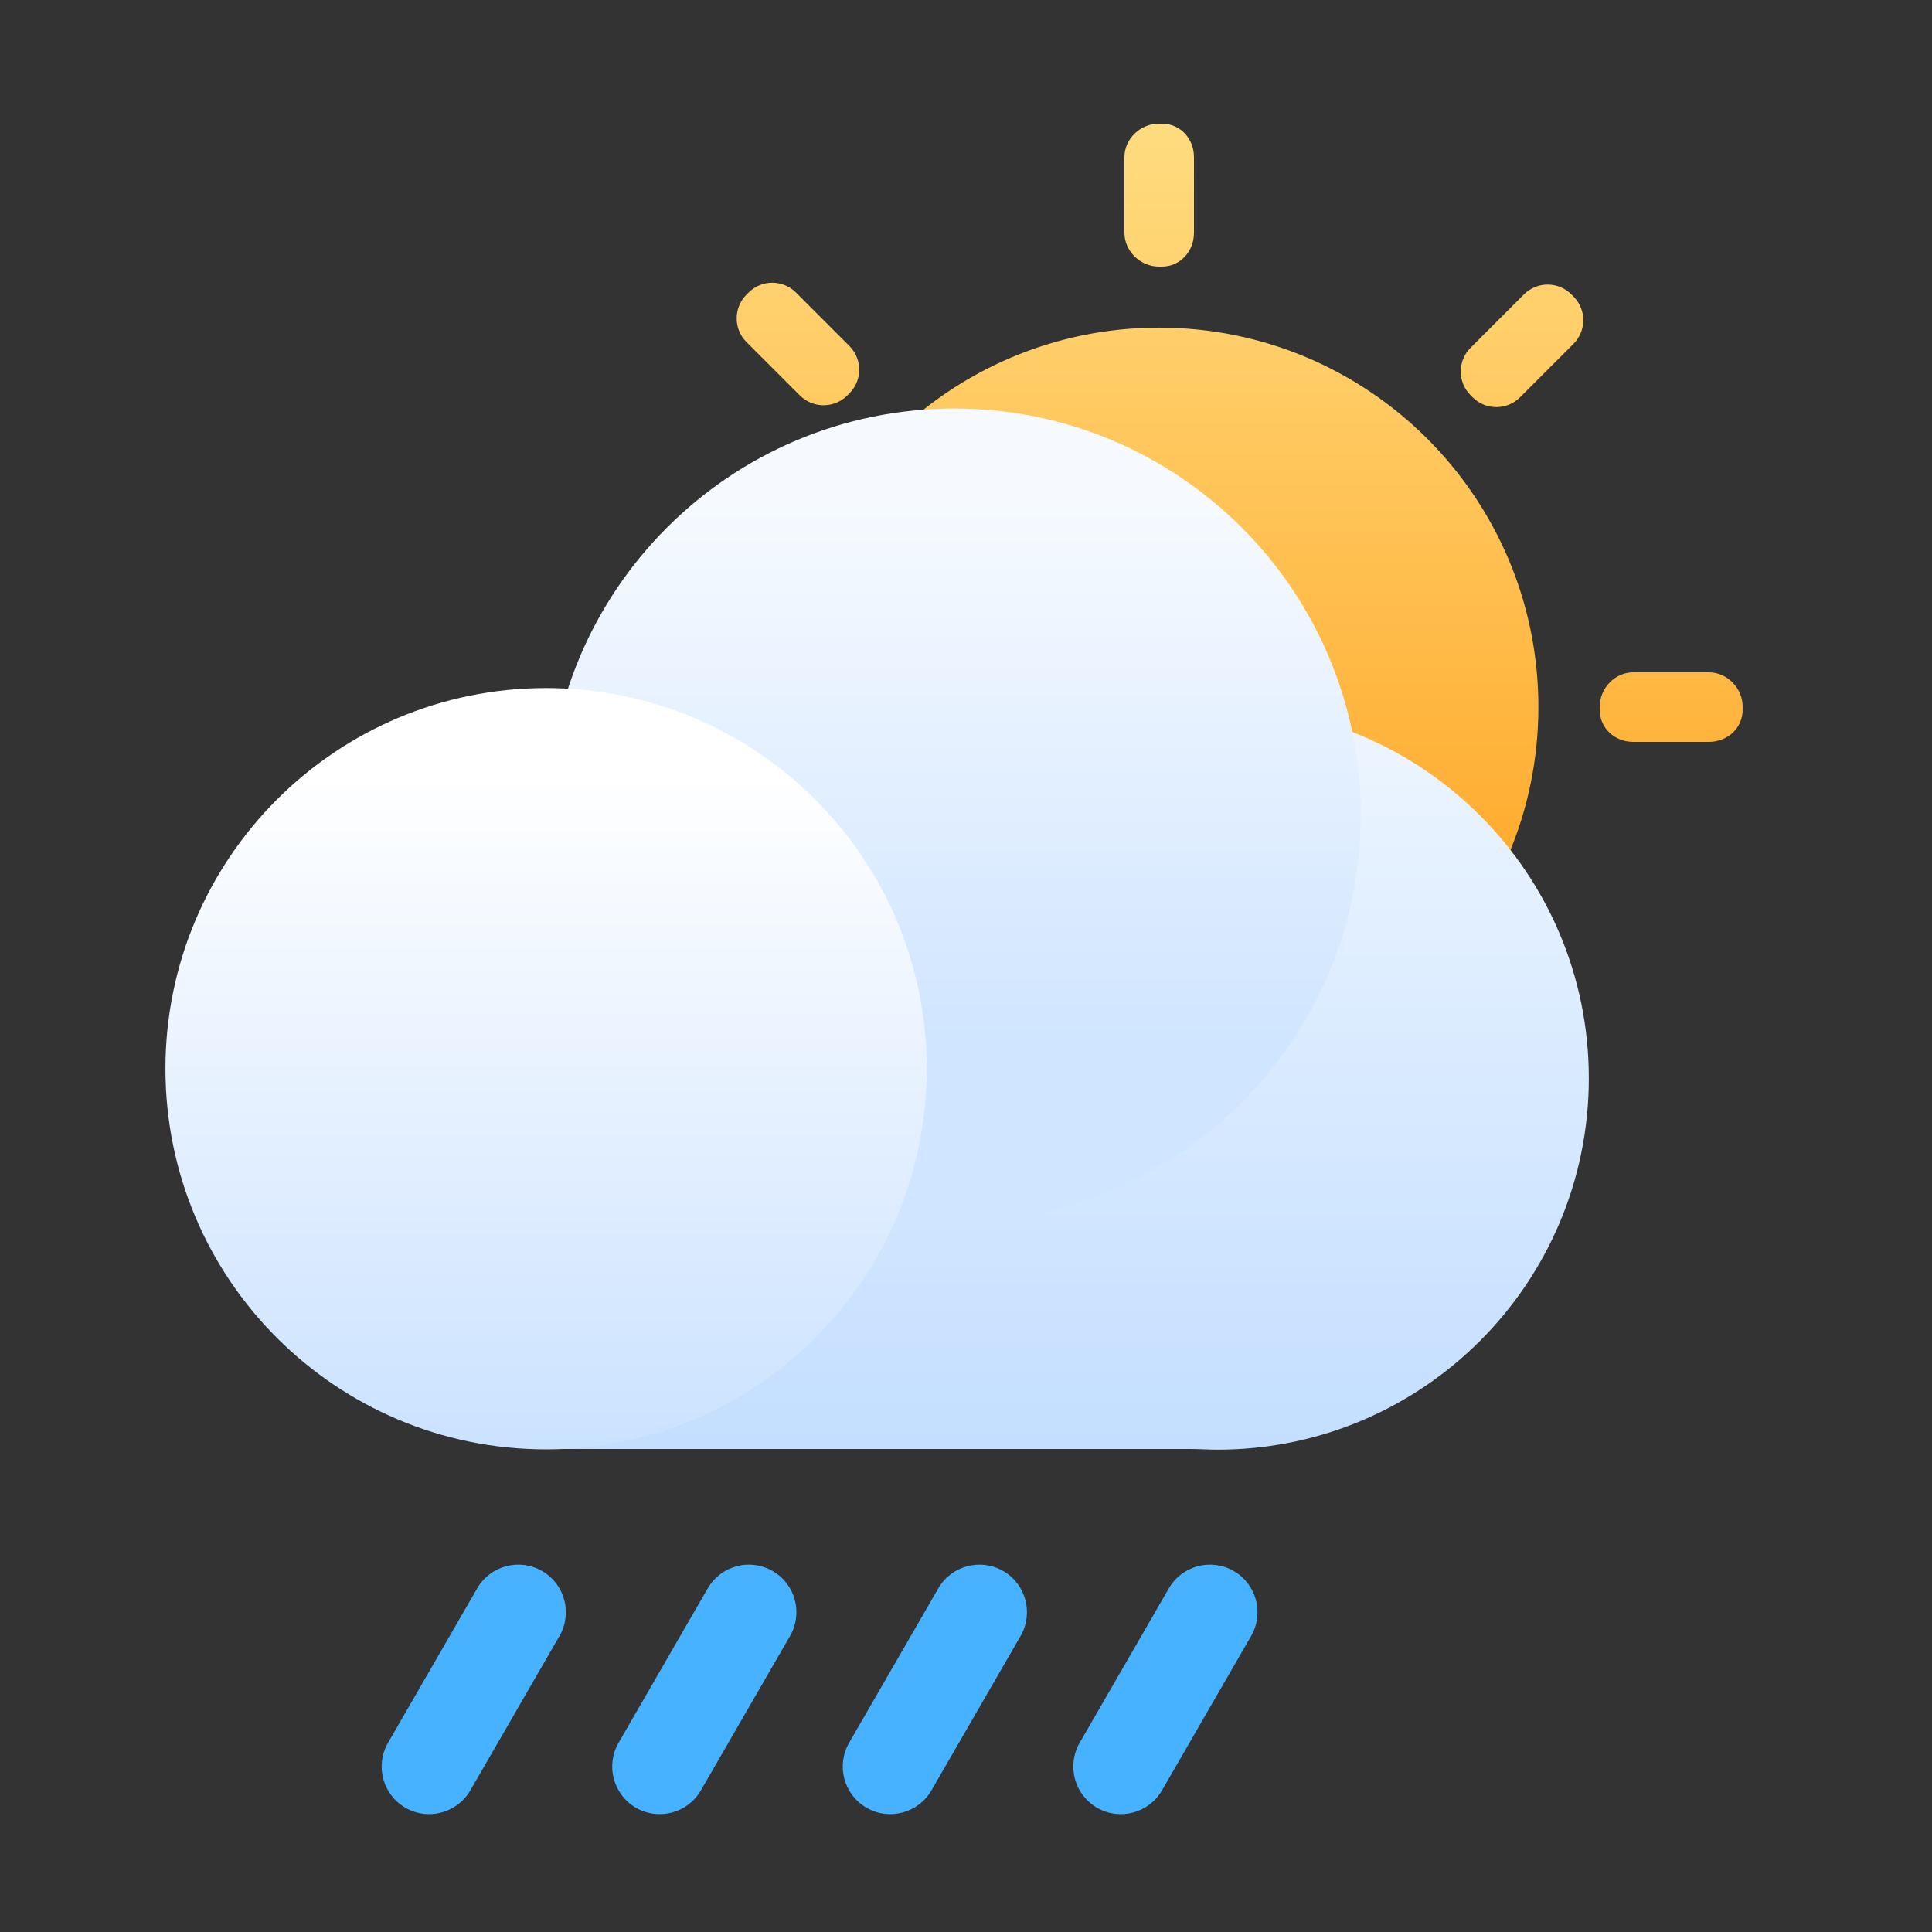 <?xml version="1.0" encoding="iso-8859-1"?>
<!-- Generator: Adobe Illustrator 16.0.0, SVG Export Plug-In . SVG Version: 6.00 Build 0)  -->
<!DOCTYPE svg PUBLIC "-//W3C//DTD SVG 1.1//EN" "http://www.w3.org/Graphics/SVG/1.1/DTD/svg11.dtd">
<svg version="1.1" id="&#x56FE;&#x5C42;_1" xmlns="http://www.w3.org/2000/svg" xmlns:xlink="http://www.w3.org/1999/xlink" x="0px"
	 y="0px" width="500px" height="500px" viewBox="0 0 500 500" style="enable-background:new 0 0 500 500;" xml:space="preserve">
<rect x="0" y="0" width="500" height="500" fill="#333333" stroke="none"/>
<g id="&#x592A;&#x9633;">
	<linearGradient id="SVGID_1_" gradientUnits="userSpaceOnUse" x1="300" y1="32" x2="300" y2="334">
		<stop  offset="0" stop-color="#FFDC80"/>
		<stop  offset="1" stop-color="#FF9000"/>
	</linearGradient>
	<path fill="url(#SVGID_1_)" d="M398.134,182.963c0,54.209-43.952,98.164-98.168,98.164
		c-54.216,0-98.168-43.955-98.168-98.164c0-54.218,43.952-98.173,98.168-98.173C354.182,84.79,398.134,128.745,398.134,182.963z
		 M186,182.677c0-4.792-3.885-8.677-8.677-8.677h-19.646c-4.792,0-8.677,3.885-8.677,8.677v0.646c0,4.792,3.885,8.677,8.677,8.677
		h19.646c4.792,0,8.677-3.885,8.677-8.677V182.677z M218.808,263.104c-3.389-3.389-8.883-3.389-12.271,0.001l-13.82,13.819
		c-3.389,3.389-3.389,8.883,0,12.272l0.537,0.537c3.389,3.389,8.883,3.388,12.271-0.001l13.82-13.819
		c3.389-3.389,3.389-8.884,0-12.272L218.808,263.104z M309,305.678c0-4.793-3.885-8.678-8.678-8.678h-0.645
		c-4.793,0-8.678,3.885-8.678,8.678v19.645c0,4.793,3.885,8.678,8.678,8.678h0.645c4.793,0,8.678-3.885,8.678-8.678V305.678z
		 M392.912,263.58c-3.39-3.39-8.884-3.39-12.272,0l-0.536,0.536c-3.39,3.389-3.39,8.883,0,12.272l13.819,13.819
		c3.389,3.389,8.884,3.39,12.272,0l0.536-0.536c3.39-3.389,3.389-8.884,0-12.272L392.912,263.58z M422.697,174
		c-4.794,0-8.697,4.128-8.697,8.921v0.758c0,4.793,3.903,8.32,8.697,8.32h19.544c4.792,0,8.759-3.527,8.759-8.321v-0.758
		c0-4.793-3.967-8.921-8.759-8.921H422.697z M380.583,90.007c-3.39,3.389-3.39,8.893-0.001,12.282l0.537,0.537
		c3.389,3.389,8.883,3.379,12.272-0.01l13.819-13.819c3.389-3.389,3.389-8.874-0.001-12.263l-0.535-0.536
		c-3.39-3.389-8.884-3.398-12.272-0.01L380.583,90.007z M291,60.228c0,4.793,4.137,8.772,8.929,8.772h0.759
		c4.793,0,8.313-3.979,8.313-8.773V40.683c0-4.792-3.52-8.683-8.313-8.683h-0.757c-4.793,0-8.93,3.891-8.93,8.684V60.228z
		 M207.01,102.347c3.389,3.389,8.894,3.379,12.282-0.009l0.537-0.537c3.389-3.389,3.378-8.874-0.011-12.263l-13.819-13.82
		c-3.389-3.388-8.873-3.398-12.263-0.008l-0.535,0.535c-3.389,3.389-3.399,8.894-0.01,12.282L207.01,102.347z"/>
</g>
<g id="cloud2">
	<g>
		<linearGradient id="SVGID_2_" gradientUnits="userSpaceOnUse" x1="277.091" y1="374.725" x2="277.091" y2="182.442">
			<stop  offset="0" stop-color="#C3DEFF"/>
			<stop  offset="0.953" stop-color="#ECF5FF"/>
		</linearGradient>
		<path fill="url(#SVGID_2_)" d="M315.049,182.896c-52.73,0-95.534,42.104-96.124,95.104H143v97h165.006
			c2.326,0,4.674,0.179,7.043,0.179c53.091,0,96.134-43.044,96.134-96.143C411.183,225.944,368.14,182.896,315.049,182.896z"/>
		<linearGradient id="SVGID_3_" gradientUnits="userSpaceOnUse" x1="246.991" y1="315.591" x2="246.991" y2="105.231">
			<stop  offset="0.217" stop-color="#D0E5FF"/>
			<stop  offset="0.881" stop-color="#F6FAFF"/>
		</linearGradient>
		<path fill="url(#SVGID_3_)" d="M352.17,210.906c0,58.092-47.091,105.182-105.178,105.182
			c-58.092,0-105.181-47.09-105.181-105.182c0-58.087,47.089-105.179,105.181-105.179
			C305.079,105.728,352.17,152.819,352.17,210.906z"/>
		<linearGradient id="SVGID_4_" gradientUnits="userSpaceOnUse" x1="141.333" y1="374.634" x2="141.333" y2="177.602">
			<stop  offset="0" stop-color="#CBE2FF"/>
			<stop  offset="0.884" stop-color="#FFFFFF"/>
		</linearGradient>
		<path fill="url(#SVGID_4_)" d="M239.848,276.582c0,54.412-44.105,98.518-98.514,98.518
			c-54.412,0-98.518-44.105-98.518-98.518c0-54.407,44.106-98.515,98.518-98.515C195.743,178.067,239.848,222.175,239.848,276.582z"
			/>
	</g>
</g>
<g id="&#x7EC8;&#x96E8;&#x70B9;">
	<path fill="#47B2FF" d="M121.729,463.341c-3.397,5.885-10.923,7.9-16.808,4.506l0,0c-5.883-3.4-7.9-10.925-4.502-16.81
		l23.069-39.956c3.397-5.885,10.923-7.9,16.807-4.503l0,0c5.884,3.397,7.901,10.922,4.504,16.807L121.729,463.341z"/>
</g>
<g id="&#x7EC8;&#x96E8;&#x70B9;_1_">
	<path fill="#47B2FF" d="M181.395,463.341c-3.397,5.885-10.923,7.9-16.808,4.506l0,0c-5.883-3.4-7.9-10.925-4.502-16.81
		l23.069-39.956c3.397-5.885,10.923-7.9,16.807-4.503l0,0c5.884,3.397,7.901,10.922,4.504,16.807L181.395,463.341z"/>
</g>
<g id="&#x7EC8;&#x96E8;&#x70B9;_2_">
	<path fill="#47B2FF" d="M241.062,463.341c-3.397,5.885-10.923,7.9-16.808,4.506l0,0c-5.883-3.4-7.9-10.925-4.502-16.81
		l23.069-39.956c3.397-5.885,10.924-7.9,16.807-4.503l0,0c5.885,3.397,7.901,10.922,4.504,16.807L241.062,463.341z"/>
</g>
<g id="&#x7EC8;&#x96E8;&#x70B9;_3_">
	<path fill="#47B2FF" d="M300.729,463.341c-3.397,5.885-10.923,7.9-16.808,4.506l0,0c-5.883-3.4-7.9-10.925-4.503-16.81
		l23.069-39.956c3.397-5.885,10.924-7.9,16.807-4.503l0,0c5.885,3.397,7.901,10.922,4.504,16.807L300.729,463.341z"/>
</g>
</svg>
